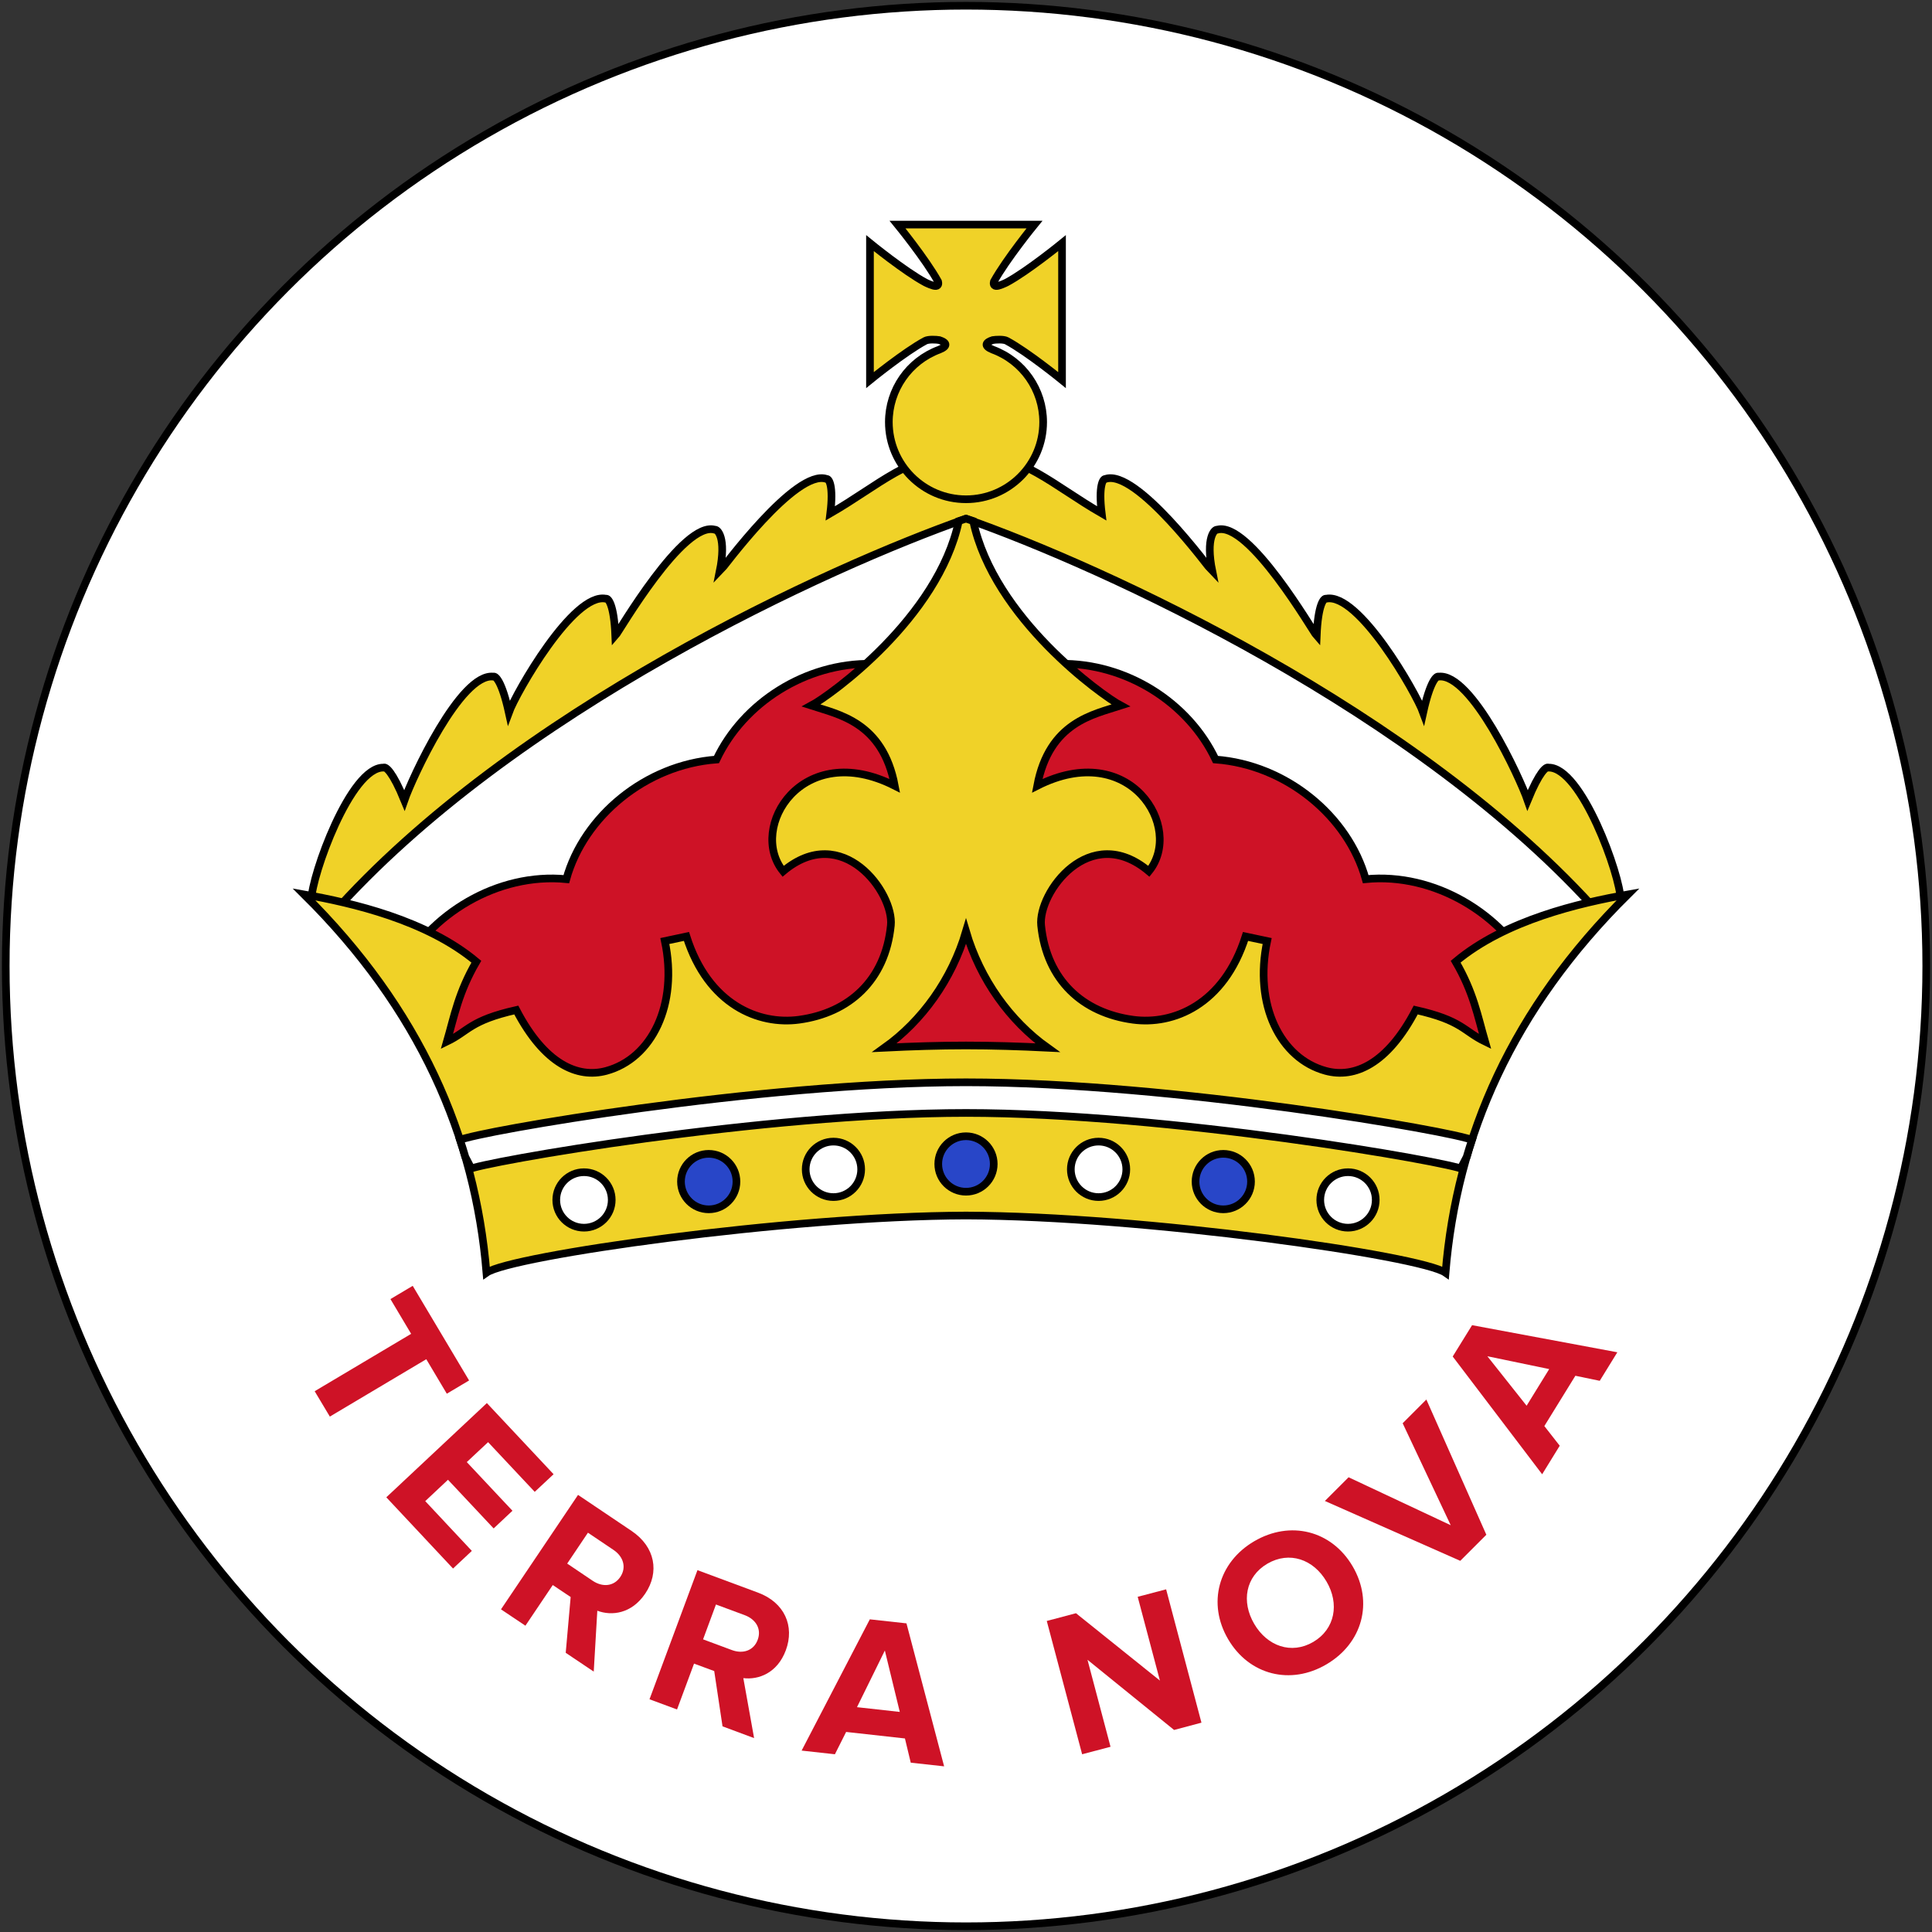 <?xml version="1.0" encoding="UTF-8" standalone="no"?>
<!-- Created with Inkscape (http://www.inkscape.org/) -->

<svg
   xmlns:dc="http://purl.org/dc/elements/1.1/"
   xmlns:cc="http://creativecommons.org/ns#"
   xmlns:rdf="http://www.w3.org/1999/02/22-rdf-syntax-ns#"
   xmlns:svg="http://www.w3.org/2000/svg"
   xmlns="http://www.w3.org/2000/svg"
   xmlns:sodipodi="http://sodipodi.sourceforge.net/DTD/sodipodi-0.dtd"
   xmlns:inkscape="http://www.inkscape.org/namespaces/inkscape"
   width="505"
   height="505"
   viewBox="0 0 505 505"
   version="1.1"
   id="svg848"
   inkscape:version="0.92.2 (5c3e80d, 2017-08-06)"
   sodipodi:docname="1111.svg">
  <rect x="0" y="0" width="505" height="505" fill="#333333" stroke="none"/>
  <defs
     id="defs842" />
  <sodipodi:namedview
     id="base"
     pagecolor="#ffffff"
     bordercolor="#666666"
     borderopacity="1.0"
     inkscape:pageopacity="0.0"
     inkscape:pageshadow="2"
     inkscape:zoom="0.98994949"
     inkscape:cx="320.24915"
     inkscape:cy="172.4948"
     inkscape:document-units="px"
     inkscape:current-layer="layer1"
     showgrid="false"
     units="px"
     inkscape:snap-global="false"
     inkscape:window-width="1920"
     inkscape:window-height="1057"
     inkscape:window-x="-8"
     inkscape:window-y="-8"
     inkscape:window-maximized="1" />
  <g
     inkscape:label="Layer 1"
     inkscape:groupmode="layer"
     id="layer1"
     transform="translate(0,-617.52)">
    <circle
       style="opacity:1;fill:#000000;fill-opacity:1;fill-rule:nonzero;stroke:none;stroke-width:0.744;stroke-linecap:square;stroke-linejoin:miter;stroke-miterlimit:4;stroke-dasharray:none;stroke-opacity:1;paint-order:normal"
       id="path1393"
       cx="252.5"
       cy="870.02"
       r="252" />
    <circle
       r="250"
       cy="870.02"
       cx="252.5"
       id="circle1395"
       style="opacity:1;fill:#ffffff;fill-opacity:1;fill-rule:nonzero;stroke:none;stroke-width:0.738;stroke-linecap:square;stroke-linejoin:miter;stroke-miterlimit:4;stroke-dasharray:none;stroke-opacity:1;paint-order:normal" />
    <path
       style="fill:#ce1226;fill-opacity:1;stroke:none;stroke-width:3.197"
       inkscape:connector-curvature="0"
       id="path1384"
       d="m 82.25,981.165 25.216,-14.998 -5.41,-9.085 5.822,-3.462 14.736,24.732 -5.822,3.465 -5.368,-9.018 -25.207,14.998 z" />
    <path
       style="fill:#ce1226;fill-opacity:1;stroke:none;stroke-width:3.197"
       inkscape:connector-curvature="0"
       id="path1386"
       d="m 100.979,1008.895 26.284,-24.63 17.437,18.595 -4.93,4.61 -12.188,-12.988 -5.569,5.207 11.935,12.722 -4.914,4.619 -11.935,-12.719 -5.944,5.581 12.178,13.013 -4.917,4.609 z" />
    <path
       style="fill:#ce1226;fill-opacity:1;stroke:none;stroke-width:3.197"
       inkscape:connector-curvature="0"
       id="path1388"
       d="m 147.872,1049.543 1.292,-14.583 -4.677,-3.13 -7.152,10.629 -6.382,-4.277 20.142,-29.914 13.988,9.417 c 6.235,4.194 7.315,10.827 3.571,16.383 -3.571,5.3 -8.779,5.885 -12.523,4.475 l -0.934,15.916 z m 14.266,-19.832 c 1.691,-2.503 0.787,-5.341 -1.771,-7.058 l -6.689,-4.504 -5.422,8.071 6.676,4.504 c 2.571,1.717 5.515,1.49 7.206,-1.013 z" />
    <path
       style="fill:#ce1226;fill-opacity:1;stroke:none;stroke-width:3.197"
       inkscape:connector-curvature="0"
       id="path1390"
       d="m 188.86,1068.764 -2.171,-14.452 -5.275,-1.944 -4.447,11.987 -7.194,-2.666 12.533,-33.749 15.788,5.859 c 7.034,2.599 9.646,8.803 7.312,15.078 -2.222,5.981 -7.152,7.777 -11.11,7.285 l 2.814,15.676 z m 9.192,-22.616 c 1.055,-2.839 -0.48,-5.354 -3.37,-6.435 l -7.539,-2.797 -3.37,9.11 7.526,2.797 c 2.89,1.081 5.713,0.16 6.752,-2.675 z" />
    <path
       style="fill:#ce1226;fill-opacity:1;stroke:none;stroke-width:3.197"
       inkscape:connector-curvature="0"
       id="path1392"
       d="m 238.058,1078.261 -1.519,-6.329 -15.372,-1.704 -2.932,5.834 -8.7,-0.959 17.824,-34.309 9.579,1.052 9.844,37.374 z m -6.768,-29.316 -7.286,14.81 11.19,1.24 z" />
    <path
       style="fill:#ce1226;fill-opacity:1;stroke:none;stroke-width:3.197"
       inkscape:connector-curvature="0"
       id="path1394"
       d="m 306.89,1069.71 -22.633,-18.342 6.02,22.737 -7.421,1.956 -9.243,-34.843 7.632,-2.023 21.942,17.607 -5.809,-21.897 7.433,-1.956 9.233,34.855 z" />
    <path
       style="fill:#ce1226;fill-opacity:1;stroke:none;stroke-width:3.197"
       inkscape:connector-curvature="0"
       id="path1396"
       d="m 321.025,1046.001 c -5.502,-9.363 -2.571,-20.113 6.807,-25.614 9.419,-5.527 20.222,-2.835 25.725,6.54 5.502,9.379 2.571,20.113 -6.848,25.64 -9.377,5.514 -20.181,2.81 -25.683,-6.566 z m 25.712,-15.078 c -3.411,-5.834 -9.713,-8.03 -15.468,-4.673 -5.729,3.369 -6.848,9.922 -3.424,15.756 3.399,5.792 9.684,8.046 15.414,4.702 5.742,-3.385 6.874,-10.018 3.479,-15.785 z" />
    <path
       style="fill:#ce1226;fill-opacity:1;stroke:none;stroke-width:3.197"
       inkscape:connector-curvature="0"
       id="path1398"
       d="m 381.692,1025.501 -35.383,-15.647 6.196,-6.195 26.696,12.534 -12.562,-26.653 6.193,-6.205 15.679,35.348 z" />
    <path
       style="fill:#ce1226;fill-opacity:1;stroke:none;stroke-width:3.197"
       inkscape:connector-curvature="0"
       id="path1400"
       d="m 418.152,978.447 -6.369,-1.32 -8.111,13.148 4.022,5.14 -4.594,7.458 -23.381,-30.78 5.064,-8.19 37.967,7.084 z m -29.373,-6.422 10.257,12.933 5.902,-9.577 z" />
    <path
       style="fill:#f0d228;fill-opacity:1;stroke:#000000;stroke-width:2.001;stroke-linecap:butt;stroke-linejoin:miter;stroke-miterlimit:4;stroke-dasharray:none;stroke-opacity:1"
       d="m 252.5,735.422 c 15.118,0.98 22.65,8.892 35.471,16.289 -0.889,-7.208 0.343,-9.097 0.971,-9 8.036,-2.838 27.387,23.668 27.947,24.201 -1.84,-9.037 0.639,-11.083 1.256,-10.931 8.29,-2.436 25.106,26.722 26.023,27.728 0.331,-8.252 1.871,-9.898 2.473,-9.693 8.468,-1.747 23.475,24.599 25.359,29.761 1.791,-8.149 3.469,-9.655 4.051,-9.398 8.588,-1.002 21.244,26.553 23.248,32.328 3.071,-7.494 4.873,-8.847 5.43,-8.541 8.642,-0.249 18.849,28.304 18.869,34.519 l -5.121,4.154 C 371.082,803.278 287.842,765.5 252.5,753.119 217.159,765.5 133.919,803.278 86.523,856.839 l -5.121,-4.154 c 0.019,-6.216 10.227,-34.768 18.869,-34.519 0.557,-0.306 2.359,1.047 5.43,8.541 2.004,-5.775 14.661,-33.329 23.248,-32.328 0.582,-0.256 2.259,1.25 4.051,9.398 1.884,-5.162 16.892,-31.508 25.36,-29.761 0.602,-0.205 2.141,1.441 2.473,9.693 0.918,-1.006 17.733,-30.164 26.023,-27.728 0.617,-0.151 3.096,1.894 1.256,10.931 0.561,-0.533 19.911,-27.039 27.947,-24.201 0.628,-0.097 1.86,1.792 0.971,9 12.82,-7.397 20.353,-15.309 35.471,-16.289 z"
       id="path1423-6"
       inkscape:connector-curvature="0" />
    <path
       sodipodi:nodetypes="ccccccccccc"
       inkscape:connector-curvature="0"
       id="path8204"
       d="m 277.058,791.024 c 17.401,-0.256 33.661,10.2 40.67,25.026 18.469,1.377 34.665,14.796 39.25,31.27 17.88,-1.763 35.885,9.077 43.64,24.5 l -26.4,47.2 H 130.782 l -26.4,-47.2 c 7.755,-15.423 25.76,-26.263 43.64,-24.5 4.585,-16.474 20.781,-29.893 39.25,-31.27 7.01,-14.825 23.269,-25.282 40.67,-25.026 z"
       style="fill:#ce1226;fill-opacity:1;stroke:#000000;stroke-width:2;stroke-linecap:butt;stroke-linejoin:miter;stroke-miterlimit:4;stroke-dasharray:none;stroke-opacity:1" />
    <path
       style="fill:#f0d228;fill-opacity:1;stroke:#000000;stroke-width:2;stroke-linecap:butt;stroke-linejoin:miter;stroke-miterlimit:4;stroke-dasharray:none;stroke-opacity:1"
       d="m 252.5,753.079 c 0.602,0.211 1.252,0.421 1.881,0.635 5.376,25.336 33.623,45.578 38.58,48.23 -7.111,2.323 -18.713,4.306 -21.85,20.98 24.256,-12.295 38.43,10.952 29.19,22.34 -15.48,-13.029 -29.021,5.617 -28.16,14.15 1.446,14.342 10.874,22.866 24.02,24.65 10.412,1.413 23.702,-3.799 29.41,-21.77 l 5.65,1.2 c -3.523,16.583 3.377,30.722 15.33,33.95 7.431,2.007 16.111,-1.733 23.5,-15.92 12.18,2.747 12.444,5.503 18.13,8.25 -1.916,-6.636 -3.016,-12.865 -7.69,-20.88 12.997,-10.898 32.516,-15.363 45.03,-17.58 -30.227,29.942 -44.739,63.191 -47.68,98.88 -6.296,-4.443 -78.701,-14.824 -125.341,-14.95 -46.64,0.126 -119.046,10.507 -125.341,14.95 -2.941,-35.689 -17.453,-68.938 -47.68,-98.88 12.514,2.217 32.033,6.682 45.03,17.58 -4.674,8.015 -5.774,14.244 -7.69,20.88 5.686,-2.747 5.95,-5.503 18.13,-8.25 7.389,14.187 16.069,17.927 23.5,15.92 11.953,-3.228 18.853,-17.367 15.33,-33.95 l 5.65,-1.2 c 5.708,17.971 18.998,23.183 29.41,21.77 13.146,-1.784 22.574,-10.308 24.02,-24.65 0.86,-8.533 -12.681,-27.179 -28.16,-14.15 -9.24,-11.388 4.934,-34.635 29.19,-22.34 -3.136,-16.674 -14.739,-18.656 -21.85,-20.98 4.957,-2.652 33.204,-22.894 38.58,-48.23 0.629,-0.214 1.279,-0.424 1.881,-0.635 z m 0,107.915 c -3.733,12.624 -11.506,23.376 -21.301,30.38 7.256,-0.357 14.411,-0.58 21.301,-0.58 6.89,0 14.045,0.223 21.301,0.58 C 264.007,884.37 256.233,873.618 252.5,860.994 Z"
       id="path8206"
       inkscape:connector-curvature="0"
       sodipodi:nodetypes="cccccscccccccccccccccccccscccccccscc" />
    <path
       style="color:#000000;font-style:normal;font-variant:normal;font-weight:normal;font-stretch:normal;font-size:medium;line-height:normal;font-family:sans-serif;font-variant-ligatures:normal;font-variant-position:normal;font-variant-caps:normal;font-variant-numeric:normal;font-variant-alternates:normal;font-feature-settings:normal;text-indent:0;text-align:start;text-decoration:none;text-decoration-line:none;text-decoration-style:solid;text-decoration-color:#000000;letter-spacing:normal;word-spacing:normal;text-transform:none;writing-mode:lr-tb;direction:ltr;text-orientation:mixed;dominant-baseline:auto;baseline-shift:baseline;text-anchor:start;white-space:normal;shape-padding:0;clip-rule:nonzero;display:inline;overflow:visible;visibility:visible;opacity:1;isolation:auto;mix-blend-mode:normal;color-interpolation:sRGB;color-interpolation-filters:linearRGB;solid-color:#000000;solid-opacity:1;vector-effect:none;fill:#ffffff;fill-opacity:1;fill-rule:nonzero;stroke:#000000;stroke-width:2;stroke-linecap:butt;stroke-linejoin:miter;stroke-miterlimit:4;stroke-dasharray:none;stroke-dashoffset:0;stroke-opacity:1;color-rendering:auto;image-rendering:auto;shape-rendering:auto;text-rendering:auto;enable-background:accumulate"
       d="m 252.5,900.42 c -27.135,3e-4 -59.069,3.251 -84.785,6.748 -12.859,1.748 -24.153,3.558 -32.511,5.065 -4.179,0.753 -7.619,1.428 -10.185,1.99 -1.283,0.281 -2.345,0.533 -3.205,0.764 -0.609,0.163 -1.025,0.248 -1.57,0.465 0.489,1.492 0.952,2.99 1.392,4.492 l 1.542,2.965 c -0.522,0.271 0.043,0 0.713,-0.183 0.67,-0.179 1.639,-0.413 2.846,-0.678 2.413,-0.528 5.782,-1.191 9.892,-1.932 8.22,-1.482 19.422,-3.277 32.169,-5.01 25.493,-3.466 57.213,-6.676 83.703,-6.676 26.49,3e-4 58.21,3.21 83.703,6.676 12.747,1.734 23.948,3.529 32.169,5.01 4.11,0.741 7.479,1.403 9.892,1.932 1.207,0.264 2.176,0.498 2.846,0.678 0.67,0.178 1.235,0.455 0.713,0.183 l 1.542,-2.965 c 0.439,-1.502 0.903,-3.001 1.392,-4.492 -0.544,-0.217 -0.96,-0.302 -1.57,-0.465 -0.861,-0.231 -1.922,-0.483 -3.206,-0.764 -2.566,-0.562 -6.006,-1.237 -10.185,-1.99 -8.358,-1.506 -19.652,-3.316 -32.511,-5.065 -25.716,-3.497 -57.65,-6.748 -84.786,-6.748 z"
       id="path8208"
       inkscape:connector-curvature="0"
       sodipodi:nodetypes="cccsccccccccccccccccccccc" />
    <ellipse
       style="opacity:1;fill:#2846c8;fill-opacity:1;fill-rule:nonzero;stroke:#000000;stroke-width:2;stroke-linecap:butt;stroke-linejoin:round;stroke-miterlimit:4;stroke-dasharray:none;stroke-opacity:1;paint-order:normal"
       id="ellipse8210"
       cx="252.5"
       cy="921.77"
       rx="7.25"
       ry="7.25" />
    <ellipse
       ry="7.25"
       rx="7.25"
       cy="923.17"
       cx="287.15"
       id="ellipse8212"
       style="opacity:1;fill:#ffffff;fill-opacity:1;fill-rule:nonzero;stroke:#000000;stroke-width:2;stroke-linecap:butt;stroke-linejoin:round;stroke-miterlimit:4;stroke-dasharray:none;stroke-opacity:1;paint-order:normal" />
    <ellipse
       ry="7.25"
       rx="7.25"
       cy="926.37"
       cx="319.75"
       id="ellipse8214"
       style="opacity:1;fill:#2846c8;fill-opacity:1;fill-rule:nonzero;stroke:#000000;stroke-width:2;stroke-linecap:butt;stroke-linejoin:round;stroke-miterlimit:4;stroke-dasharray:none;stroke-opacity:1;paint-order:normal" />
    <ellipse
       style="opacity:1;fill:#ffffff;fill-opacity:1;fill-rule:nonzero;stroke:#000000;stroke-width:2;stroke-linecap:butt;stroke-linejoin:round;stroke-miterlimit:4;stroke-dasharray:none;stroke-opacity:1;paint-order:normal"
       id="ellipse8216"
       cx="352.35"
       cy="931.17"
       rx="7.25"
       ry="7.25" />
    <ellipse
       style="opacity:1;fill:#ffffff;fill-opacity:1;fill-rule:nonzero;stroke:#000000;stroke-width:2;stroke-linecap:butt;stroke-linejoin:round;stroke-miterlimit:4;stroke-dasharray:none;stroke-opacity:1;paint-order:normal"
       id="ellipse8218"
       cx="217.85"
       cy="923.17"
       rx="7.25"
       ry="7.25" />
    <ellipse
       style="opacity:1;fill:#2846c8;fill-opacity:1;fill-rule:nonzero;stroke:#000000;stroke-width:2;stroke-linecap:butt;stroke-linejoin:round;stroke-miterlimit:4;stroke-dasharray:none;stroke-opacity:1;paint-order:normal"
       id="ellipse8220"
       cx="185.25"
       cy="926.37"
       rx="7.25"
       ry="7.25" />
    <ellipse
       ry="7.25"
       rx="7.25"
       cy="931.17"
       cx="152.65"
       id="ellipse8222"
       style="opacity:1;fill:#ffffff;fill-opacity:1;fill-rule:nonzero;stroke:#000000;stroke-width:2;stroke-linecap:butt;stroke-linejoin:round;stroke-miterlimit:4;stroke-dasharray:none;stroke-opacity:1;paint-order:normal" />
    <path
       style="fill:#f0d228;fill-opacity:1;stroke:#000000;stroke-width:2;stroke-linecap:round;stroke-miterlimit:4;stroke-dasharray:none;stroke-opacity:1"
       d="m 234.6,676.22 c 0,0 7.369,9.036 10.599,14.886 0.051,0.232 0.294,1.101 -0.572,1.178 -0.673,0.059 -2.354,-0.723 -2.773,-0.947 -5.425,-2.905 -14.453,-10.267 -14.453,-10.267 v 35.8 c 0,0 9.028,-7.361 14.453,-10.265 0.839,-0.449 2.889,-0.326 3.676,-0.189 1.773,0.571 2.51,1.489 -0.015,2.5 -7.916,2.926 -13.176,10.474 -13.182,18.92 2e-4,11.148 9.03,20.185 20.168,20.185 11.138,-10e-5 20.168,-9.037 20.168,-20.185 -0.01,-8.446 -5.265,-15.994 -13.182,-18.92 -2.525,-1.011 -1.788,-1.929 -0.015,-2.5 0.787,-0.136 2.837,-0.26 3.676,0.189 5.425,2.905 14.453,10.265 14.453,10.265 v -35.8 c 0,0 -9.028,7.362 -14.453,10.267 -0.419,0.225 -2.1,1.006 -2.773,0.947 -0.867,-0.076 -0.623,-0.946 -0.572,-1.178 3.23,-5.851 10.599,-14.886 10.599,-14.886 z"
       id="path8260"
       inkscape:connector-curvature="0"
       sodipodi:nodetypes="cccccccccccccccccccccc" />
  </g>
</svg>
